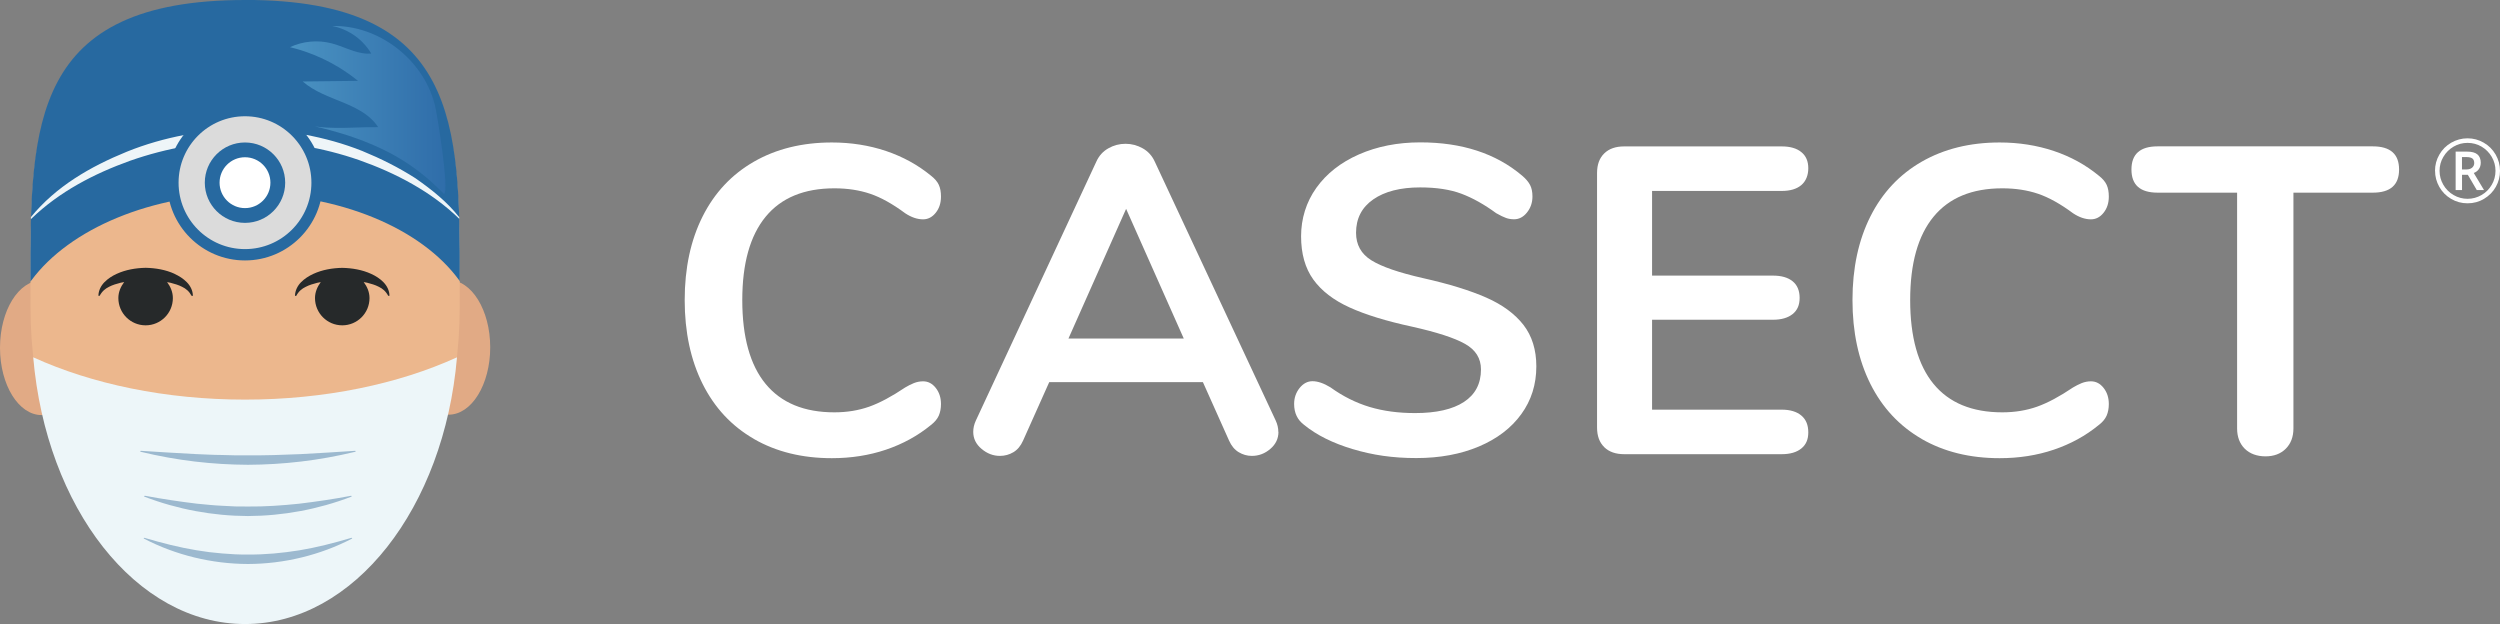 <?xml version="1.0" encoding="UTF-8"?><svg id="Layer_2" xmlns="http://www.w3.org/2000/svg" xmlns:xlink="http://www.w3.org/1999/xlink" viewBox="0 0 438.48 109.44"><rect x="0" y="0" width="438.48" height="109.44" fill="#808080" stroke="none"/><defs><style>.cls-1{fill:url(#linear-gradient);opacity:.41;}.cls-1,.cls-2,.cls-3,.cls-4,.cls-5,.cls-6,.cls-7,.cls-8,.cls-9,.cls-10{stroke-width:0px;}.cls-2{fill:#2769a0;}.cls-3{fill:#26292a;}.cls-4{fill:#e1aa85;}.cls-5{fill:#dbdbdb;}.cls-6{fill:#9cb9cf;}.cls-7{fill:#fff;}.cls-8{fill:#edf6f9;}.cls-9{fill:#eef5f8;}.cls-10{fill:#ecb78d;}</style><linearGradient id="linear-gradient" x1="50.84" y1="19.27" x2="78.11" y2="19.27" gradientUnits="userSpaceOnUse"><stop offset="0" stop-color="#7ecff4"/><stop offset="1" stop-color="#3b73b8"/></linearGradient></defs><g id="Color-Horizontal"><ellipse class="cls-4" cx="7.29" cy="60.99" rx="7.29" ry="11.81"/><ellipse class="cls-4" cx="78.69" cy="60.92" rx="7.29" ry="11.81"/><path class="cls-10" d="M80.63,53.93c0,29.86-16.85,54.07-37.64,54.07S5.35,83.79,5.35,53.93,3.91.45,42.99.45s37.64,23.61,37.64,53.47Z"/><path class="cls-8" d="M42.98,70.09c-14.03,0-26.92-2.77-37.08-7.39-.02-.01-.04-.02-.07-.03,2.25,26.36,18.02,46.78,37.15,46.78s34.92-20.42,37.17-46.78c-.01,0-.03.01-.04.02-10.17,4.63-23.09,7.4-37.14,7.4Z"/><path class="cls-6" d="M25.41,86.95c3.1.58,6.13,1.03,9.12,1.39,1.5.14,2.99.31,4.48.37,1.49.11,2.98.15,4.47.13,2.98.03,5.96-.18,8.95-.49,2.99-.36,6.02-.8,9.12-1.39,0,0,.02,0,.02,0,.06-.01.11.02.11.06,0,.04-.03.08-.07.1-5.83,2.23-11.98,3.36-18.13,3.39-6.15-.03-12.3-1.16-18.13-3.39-.05-.02-.09-.07-.07-.11.01-.04.06-.05.11-.04,0,0,.02,0,.02,0Z"/><path class="cls-6" d="M24.71,79.07c3.3.22,6.48.4,9.59.57,1.56.05,3.09.16,4.62.16,1.53.05,3.05.09,4.57.06,3.04.03,6.08-.08,9.19-.21,3.1-.17,6.28-.35,9.59-.58,0,0,.01,0,.02,0,.05,0,.09.03.09.08,0,.04-.03.08-.08.09-6.41,1.55-12.61,2.25-18.81,2.28-6.2-.03-12.4-.73-18.81-2.28-.05-.01-.08-.06-.08-.1,0-.04.04-.06.09-.06,0,0,.01,0,.02,0Z"/><path class="cls-6" d="M25.37,94.34c3.1.92,6.08,1.67,9.09,2.17.76.11,1.51.21,2.25.33.75.09,1.5.17,2.26.23,1.5.13,3.01.21,4.51.19,3.01.03,6.02-.26,9.03-.74,3.01-.5,5.99-1.26,9.09-2.18.01,0,.02,0,.03,0,.06-.02.12,0,.14.04,0,.04-.02.08-.06.1-5.49,2.86-11.84,4.42-18.22,4.44-6.38-.02-12.73-1.58-18.22-4.44-.06-.03-.08-.08-.05-.12.02-.03.08-.04.13-.02.01,0,.02,0,.03,0Z"/><path class="cls-2" d="M43.02,0h0C5.55,0,5.29,21.74,5.33,49.39c.1-.12.12-.14.2-.25,6.65-8.96,20.93-15.17,37.48-15.17,0,0,0,0,0,0,16.66,0,30.93,6.13,37.52,15.18.04.05.08.1.11.16.04-27.65-.17-49.32-37.63-49.32Z"/><path class="cls-3" d="M30.63,48.03c-1.59-.73-3.34-1.02-5.08-1.06-1.74.04-3.49.33-5.08,1.06-.79.36-1.54.84-2.16,1.47-.61.62-1.04,1.48-1.05,2.38h.22c.44-.82,1-1.26,1.65-1.58.63-.33,1.33-.53,2.03-.71.21-.04.41-.08.62-.12-.6.8-1.02,1.74-1.02,2.81,0,2.64,2.14,4.78,4.78,4.78s4.78-2.14,4.78-4.78c0-1.07-.42-2.01-1.01-2.8.2.04.41.08.61.12.7.18,1.4.38,2.03.71.66.32,1.21.76,1.66,1.58h.22c0-.9-.43-1.75-1.05-2.38-.61-.63-1.37-1.11-2.16-1.47Z"/><path class="cls-3" d="M67.27,49.51c-.61-.63-1.37-1.11-2.16-1.47-1.59-.73-3.34-1.02-5.08-1.06-1.74.03-3.49.33-5.08,1.06-.79.37-1.54.84-2.16,1.47-.61.62-1.04,1.48-1.05,2.38h.22c.44-.82,1-1.26,1.66-1.58.63-.33,1.33-.53,2.03-.71.2-.04.41-.08.61-.12-.59.8-1.01,1.73-1.01,2.8,0,2.64,2.14,4.78,4.78,4.78s4.78-2.14,4.78-4.78c0-1.07-.42-2.01-1.02-2.81.21.04.41.08.62.12.7.18,1.4.38,2.03.71.66.32,1.21.76,1.65,1.58h.22c0-.9-.43-1.75-1.05-2.38Z"/><path class="cls-9" d="M80.56,38.39s-.02-.02-.02-.02c-4.89-4.76-11.14-8.03-17.55-10.29-6.45-2.24-13.27-3.35-20.09-3.36-6.82.03-13.63,1.21-20.07,3.47-6.36,2.28-12.43,5.44-17.31,10.15-.03.03-.07.06-.1.09v-.36c4.43-5.39,10.38-8.83,16.84-11.47,6.52-2.63,13.57-3.85,20.63-4.05,7.06.17,14.12,1.33,20.65,3.93,3.25,1.33,6.39,2.9,9.34,4.79,2.86,2,5.52,4.11,7.67,6.83v.29Z"/><path class="cls-1" d="M76.22,18.21c-2.08-7.9-9.88-13.84-17.93-13.65.52.1,1.03.25,1.53.43.35.13.69.28,1.02.44.35.18.7.38,1.03.59s.62.43.92.67c.27.22.52.45.77.7.18.18.35.36.51.55s.31.37.46.57c.21.28.41.58.59.89-.26.02-.51.02-.76.01-.33-.02-.66-.06-.98-.12-.44-.08-.88-.2-1.32-.34-1.31-.42-2.61-1.02-3.94-1.36-2.4-.62-5.01-.37-7.26.68.33.08.66.16.99.26.62.17,1.23.36,1.83.57.46.16.92.33,1.38.52.42.17.84.35,1.25.54.28.13.56.26.84.4.3.15.6.3.89.46.43.23.86.48,1.29.73.27.16.54.33.81.51.35.23.7.46,1.04.7.27.19.53.38.79.58.28.21.55.42.82.64l-9.69.11c2,1.77,4.66,2.68,7.17,3.72.28.12.56.23.83.36.19.08.38.17.56.26.53.25,1.04.51,1.53.8.25.15.49.3.73.46.2.14.4.29.59.44.35.28.67.57.98.9.15.16.29.32.43.5.14.18.28.37.41.57-1.38-.02-2.82.03-4.26.08-.49.01-.99.03-1.48.04-1.1.02-2.19.02-3.27-.04-.36-.02-.72-.05-1.08-.08s-.69-.08-1.02-.13c.28.06.56.13.83.19.61.15,1.2.3,1.77.45.42.11.84.23,1.24.35.29.08.57.17.85.25.77.23,1.51.47,2.21.72.57.2,1.12.4,1.66.61.66.26,1.3.52,1.91.79.77.34,1.51.69,2.2,1.04.65.33,1.27.67,1.85,1.01.67.39,1.31.79,1.9,1.19.63.42,1.23.85,1.8,1.28.8.61,1.53,1.22,2.21,1.83.81.72,1.54,1.44,2.23,2.14.99-.42-1.23-14.26-1.64-15.79Z"/><path class="cls-5" d="M42.98,44.68c-6.97,0-12.64-5.67-12.64-12.64s5.67-12.64,12.64-12.64,12.64,5.67,12.64,12.64-5.67,12.64-12.64,12.64Z"/><path class="cls-2" d="M42.97,20.39c6.43,0,11.65,5.21,11.65,11.65s-5.21,11.65-11.65,11.65-11.65-5.21-11.65-11.65,5.21-11.65,11.65-11.65M42.97,18.4c-7.52,0-13.64,6.12-13.64,13.64s6.12,13.64,13.64,13.64,13.64-6.12,13.64-13.64-6.12-13.64-13.64-13.64h0Z"/><circle class="cls-2" cx="42.97" cy="32.04" r="7.05"/><circle class="cls-7" cx="42.97" cy="32.04" r="4.46"/><path class="cls-7" d="M427.08,29.96c0-1.01.25-1.96.76-2.84.51-.89,1.2-1.58,2.08-2.09.89-.51,1.84-.77,2.86-.77s1.96.25,2.84.76c.89.51,1.58,1.2,2.09,2.08s.77,1.84.77,2.86-.24,1.93-.73,2.81c-.49.87-1.18,1.57-2.06,2.1s-1.85.79-2.9.79-2.01-.26-2.9-.79c-.88-.52-1.57-1.22-2.06-2.1-.49-.87-.74-1.81-.74-2.81ZM427.88,29.96c0,.87.22,1.69.66,2.45.44.76,1.04,1.36,1.8,1.8.76.44,1.58.66,2.45.66s1.69-.22,2.45-.66,1.35-1.04,1.79-1.79.66-1.57.66-2.46-.22-1.69-.66-2.45c-.44-.75-1.04-1.35-1.78-1.79-.75-.44-1.57-.66-2.46-.66s-1.7.22-2.45.66-1.35,1.04-1.79,1.79c-.45.75-.67,1.57-.67,2.46ZM435.1,28.58c0,.4-.11.76-.32,1.07-.21.31-.51.54-.9.69l1.8,3h-1.27l-1.57-2.68h-1.02v2.68h-1.12v-6.75h1.98c.84,0,1.45.16,1.84.49.39.33.59.83.59,1.5ZM431.8,29.72h.82c.4,0,.73-.11.97-.31.24-.21.37-.48.37-.8,0-.38-.11-.65-.32-.81s-.56-.25-1.03-.25h-.8v2.18Z"/><path class="cls-7" d="M132.23,76.98c-3.91-2.25-6.9-5.46-9-9.65-2.09-4.19-3.14-9.09-3.14-14.7s1.05-10.5,3.14-14.66c2.09-4.16,5.09-7.36,9-9.61,3.9-2.24,8.46-3.37,13.67-3.37,3.37,0,6.53.5,9.49,1.49,2.96,1,5.59,2.44,7.89,4.33.66.51,1.12,1.05,1.38,1.61.26.56.38,1.25.38,2.07,0,1.12-.31,2.07-.92,2.83s-1.35,1.15-2.22,1.15c-1.02,0-2.07-.36-3.14-1.07-2.2-1.63-4.24-2.77-6.13-3.41-1.89-.64-3.98-.96-6.28-.96-5.31,0-9.33,1.66-12.06,4.98-2.73,3.32-4.1,8.19-4.1,14.63s1.36,11.38,4.1,14.7,6.75,4.98,12.06,4.98c2.19,0,4.22-.33,6.09-.99,1.86-.66,3.97-1.79,6.32-3.37.51-.31,1.02-.56,1.53-.77.51-.2,1.05-.31,1.61-.31.87,0,1.61.38,2.22,1.15s.92,1.71.92,2.83c0,.77-.13,1.44-.38,2.03-.26.59-.72,1.14-1.38,1.65-2.3,1.89-4.93,3.33-7.89,4.33-2.96,1-6.13,1.49-9.49,1.49-5.21,0-9.76-1.12-13.67-3.37Z"/><path class="cls-7" d="M224.23,75.75c0,1.17-.47,2.17-1.42,2.98-.95.82-2.03,1.23-3.25,1.23-.82,0-1.58-.22-2.3-.65-.72-.43-1.28-1.11-1.69-2.03l-4.59-10.26h-26.95l-4.59,10.26c-.41.92-.97,1.6-1.69,2.03s-1.51.65-2.37.65c-1.17,0-2.25-.41-3.22-1.23-.97-.81-1.46-1.81-1.46-2.98,0-.66.15-1.33.46-1.99l21.13-45.41c.46-1.02,1.16-1.8,2.1-2.33.94-.54,1.95-.8,3.02-.8s2.08.27,3.02.8c.94.53,1.65,1.31,2.11,2.33l21.21,45.41c.31.66.46,1.33.46,1.99ZM187.4,59.37h20.22l-10.11-22.74-10.11,22.74Z"/><path class="cls-7" d="M237.28,78.78c-3.5-1.05-6.34-2.46-8.54-4.25-1.17-.87-1.76-2.09-1.76-3.68,0-1.07.32-2,.96-2.8.64-.79,1.39-1.19,2.26-1.19.92,0,1.97.36,3.14,1.07,2.19,1.58,4.49,2.73,6.89,3.45,2.4.72,5.05,1.07,7.96,1.07,3.72,0,6.59-.65,8.57-1.95,1.99-1.3,2.99-3.2,2.99-5.71,0-1.94-.93-3.43-2.8-4.48-1.86-1.05-4.97-2.05-9.3-3.02-4.49-.97-8.14-2.09-10.95-3.37-2.81-1.28-4.93-2.91-6.36-4.9-1.43-1.99-2.14-4.52-2.14-7.58s.89-6,2.68-8.5c1.79-2.5,4.27-4.45,7.47-5.86,3.19-1.4,6.78-2.11,10.76-2.11,7.3,0,13.25,1.94,17.84,5.82.66.56,1.13,1.11,1.41,1.65.28.53.42,1.21.42,2.03,0,1.07-.32,2-.96,2.8-.63.79-1.39,1.19-2.26,1.19-.51,0-.99-.08-1.41-.23-.43-.15-1.01-.43-1.73-.84-2.09-1.53-4.12-2.67-6.09-3.41-1.97-.74-4.38-1.11-7.24-1.11-3.47,0-6.21.7-8.23,2.1-2.02,1.4-3.02,3.36-3.02,5.86,0,2.09.89,3.7,2.68,4.82,1.79,1.12,4.82,2.17,9.11,3.14,4.54,1.02,8.23,2.16,11.06,3.41,2.84,1.25,5,2.85,6.51,4.78,1.5,1.94,2.26,4.37,2.26,7.28,0,3.16-.88,5.96-2.64,8.38-1.76,2.43-4.24,4.32-7.43,5.67-3.2,1.35-6.85,2.03-10.99,2.03s-7.64-.52-11.14-1.57Z"/><path class="cls-7" d="M281.38,78.43c-.85-.82-1.27-1.97-1.27-3.45V30.35c0-1.48.42-2.63,1.27-3.45.84-.82,2-1.22,3.48-1.22h27.64c1.48,0,2.63.33,3.44,1,.82.66,1.22,1.61,1.22,2.83s-.41,2.26-1.22,2.95c-.81.69-1.96,1.03-3.44,1.03h-22.74v14.85h21.21c1.48,0,2.63.33,3.45,1,.81.66,1.22,1.64,1.22,2.91s-.41,2.17-1.22,2.83c-.82.66-1.97,1-3.45,1h-21.21v15.77h22.74c1.48,0,2.63.35,3.44,1.03.82.69,1.22,1.67,1.22,2.95s-.41,2.17-1.22,2.83c-.81.66-1.96,1-3.44,1h-27.64c-1.48,0-2.64-.41-3.48-1.22Z"/><path class="cls-7" d="M337.05,76.98c-3.9-2.25-6.9-5.46-9-9.65-2.09-4.19-3.14-9.09-3.14-14.7s1.05-10.5,3.14-14.66c2.09-4.16,5.09-7.36,9-9.61,3.91-2.24,8.46-3.37,13.67-3.37,3.37,0,6.54.5,9.5,1.49s5.59,2.44,7.89,4.33c.66.51,1.12,1.05,1.38,1.61.26.56.38,1.25.38,2.07,0,1.12-.31,2.07-.92,2.83-.61.77-1.36,1.15-2.22,1.15-1.02,0-2.07-.36-3.14-1.07-2.19-1.63-4.24-2.77-6.12-3.41-1.89-.64-3.98-.96-6.28-.96-5.31,0-9.33,1.66-12.06,4.98-2.73,3.32-4.1,8.19-4.1,14.63s1.37,11.38,4.1,14.7c2.73,3.32,6.75,4.98,12.06,4.98,2.19,0,4.22-.33,6.09-.99,1.86-.66,3.97-1.79,6.31-3.37.51-.31,1.02-.56,1.53-.77.51-.2,1.05-.31,1.61-.31.87,0,1.61.38,2.22,1.15.61.77.92,1.71.92,2.83,0,.77-.13,1.44-.38,2.03-.26.59-.71,1.14-1.38,1.65-2.3,1.89-4.93,3.33-7.89,4.33s-6.12,1.49-9.5,1.49c-5.21,0-9.76-1.12-13.67-3.37Z"/><path class="cls-7" d="M393.71,78.7c-.89-.89-1.34-2.08-1.34-3.56v-41.35h-13.94c-3.06,0-4.59-1.35-4.59-4.06s1.53-4.06,4.59-4.06h37.75c3.06,0,4.6,1.35,4.6,4.06s-1.53,4.06-4.6,4.06h-13.93v41.35c0,1.48-.45,2.67-1.34,3.56-.89.89-2.08,1.34-3.56,1.34s-2.74-.45-3.64-1.34Z"/></g></svg>